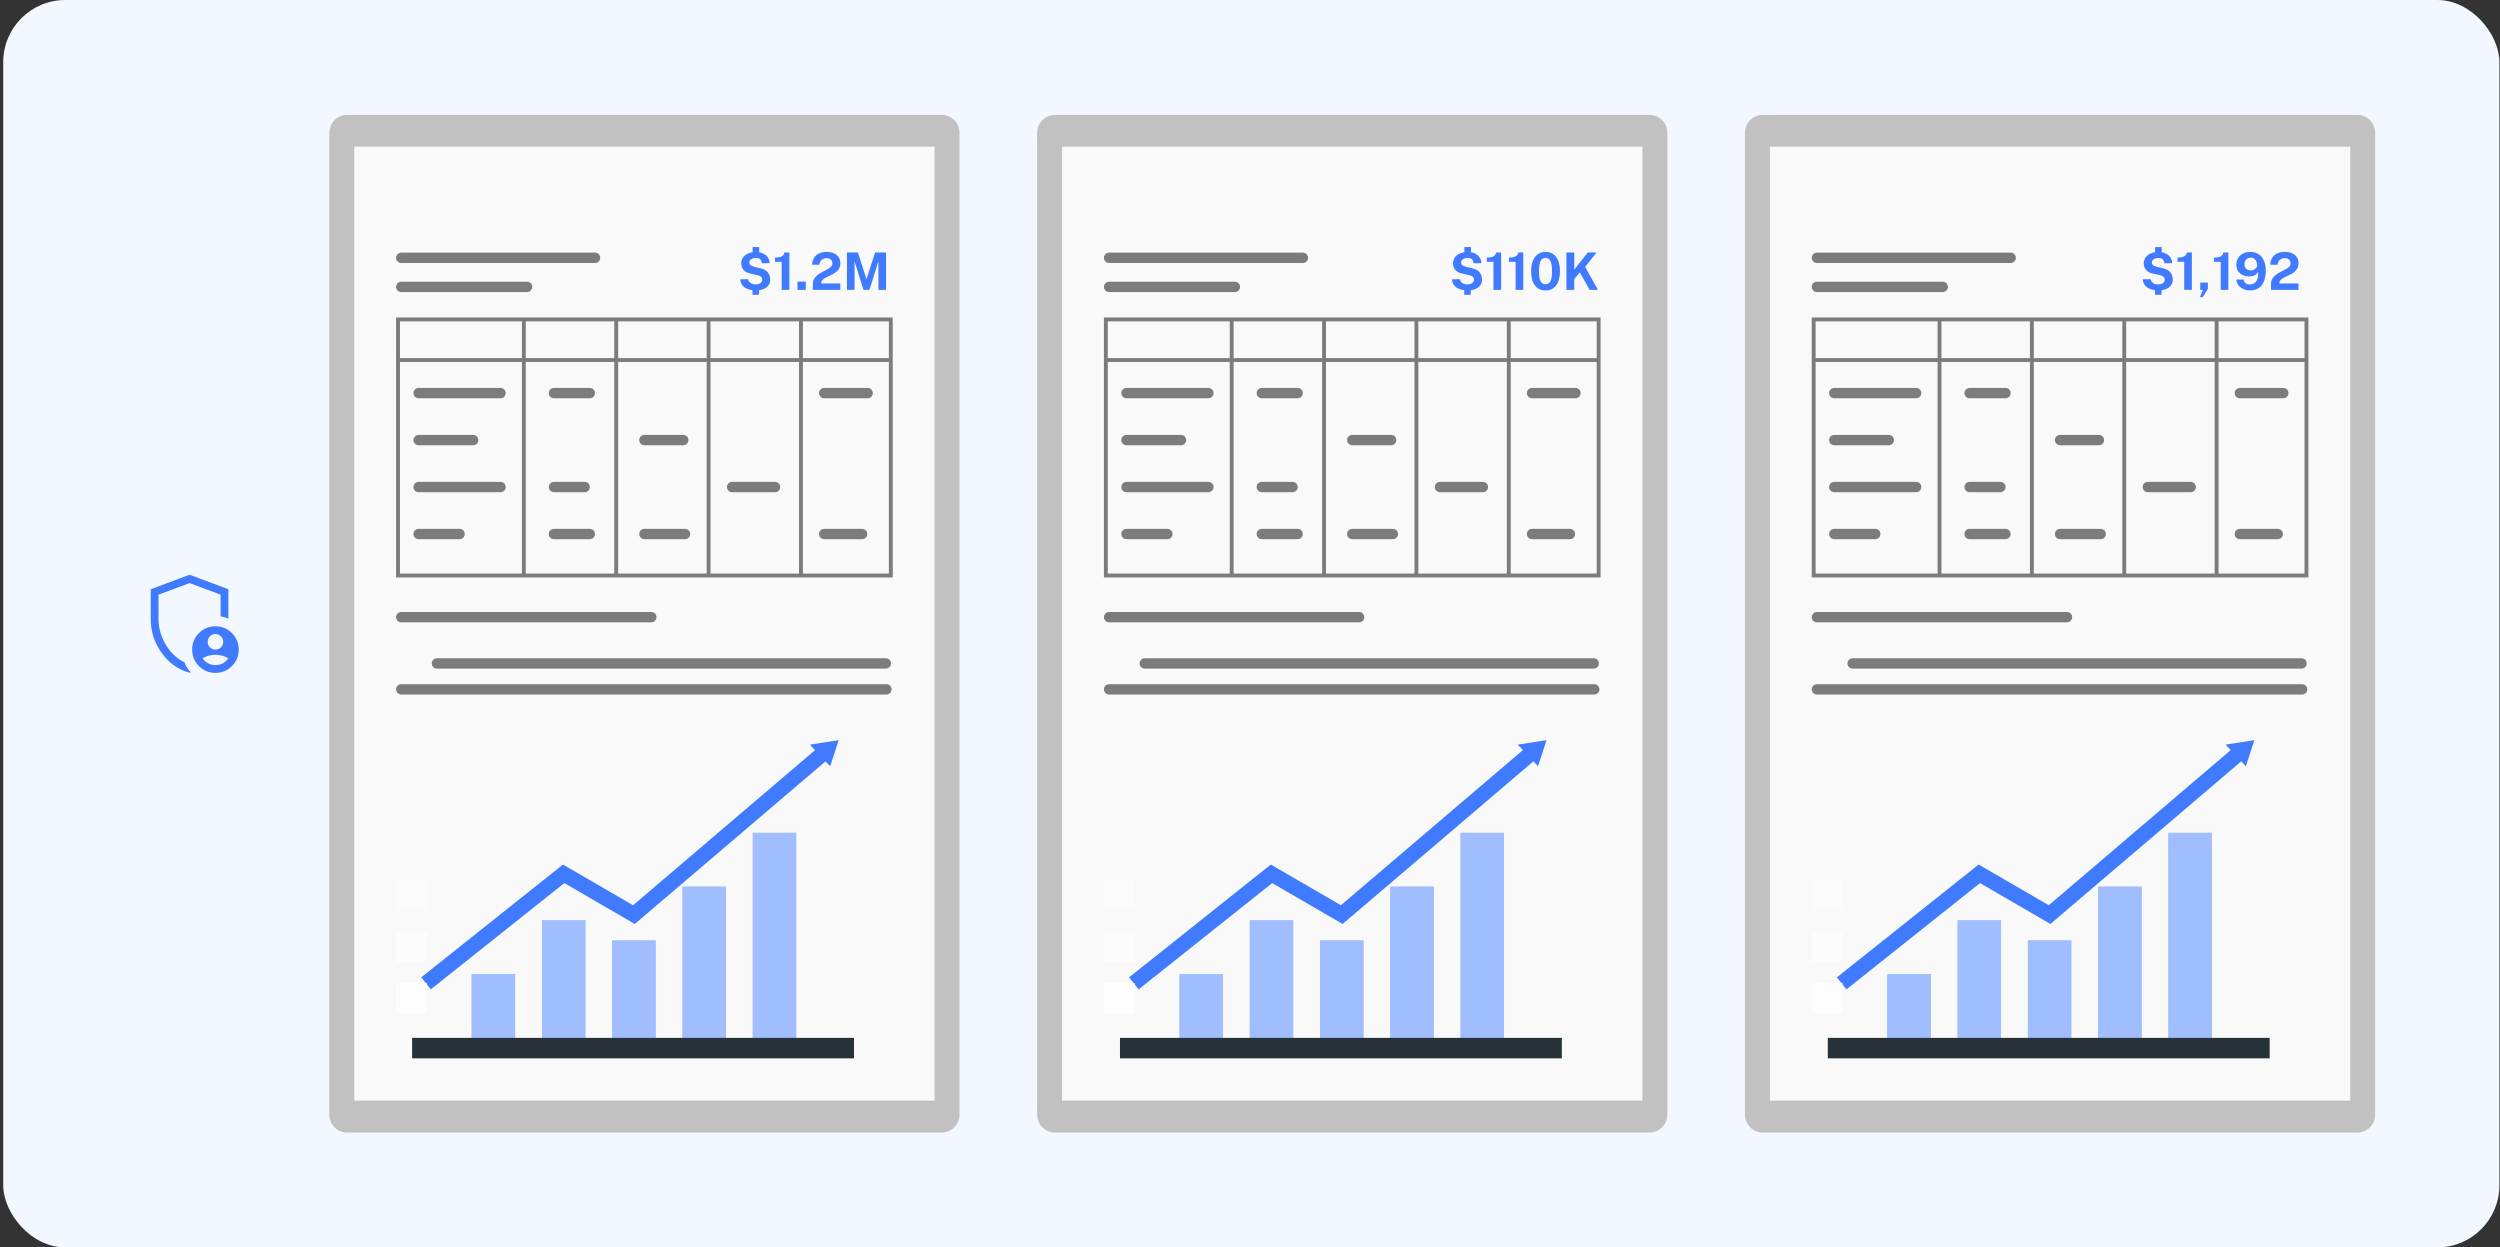 <svg width="483" height="241" viewBox="0 0 483 241" fill="none" xmlns="http://www.w3.org/2000/svg">
<rect x="0" y="0" width="483" height="241" fill="#333333" stroke="none"/>
<rect x="0.623" width="482.259" height="241" rx="12" fill="#F3F7FF"/>
<mask id="mask0_4225_3121" style="mask-type:alpha" maskUnits="userSpaceOnUse" x="24" y="108" width="25" height="25">
<rect x="24.623" y="108.5" width="24" height="24" fill="#407BFF"/>
</mask>
<g mask="url(#mask0_4225_3121)">
<path d="M41.623 125.5C42.04 125.5 42.394 125.354 42.685 125.062C42.977 124.77 43.123 124.416 43.123 124C43.123 123.583 42.977 123.229 42.685 122.937C42.394 122.645 42.04 122.5 41.623 122.5C41.206 122.5 40.852 122.645 40.56 122.937C40.269 123.229 40.123 123.583 40.123 124C40.123 124.416 40.269 124.77 40.56 125.062C40.852 125.354 41.206 125.5 41.623 125.5ZM41.623 128.5C42.146 128.5 42.623 128.38 43.053 128.142C43.483 127.903 43.834 127.584 44.108 127.184C43.734 126.961 43.34 126.791 42.923 126.675C42.506 126.558 42.073 126.5 41.623 126.5C41.173 126.5 40.74 126.558 40.323 126.675C39.906 126.791 39.511 126.961 39.139 127.184C39.411 127.584 39.763 127.903 40.193 128.142C40.623 128.38 41.1 128.5 41.623 128.5ZM36.623 129.98C34.46 129.391 32.669 128.117 31.251 126.161C29.832 124.205 29.123 122.018 29.123 119.6V113.846L36.623 111.038L44.123 113.846V119.511C43.89 119.416 43.645 119.331 43.388 119.254C43.132 119.178 42.877 119.118 42.623 119.075V114.89L36.623 112.65L30.623 114.89V119.6C30.623 120.485 30.748 121.351 30.998 122.195C31.248 123.039 31.593 123.828 32.032 124.562C32.471 125.296 32.995 125.955 33.606 126.539C34.216 127.123 34.878 127.589 35.592 127.938L35.621 127.928C35.753 128.295 35.924 128.646 36.135 128.982C36.345 129.318 36.584 129.623 36.852 129.898C36.81 129.91 36.772 129.924 36.737 129.939C36.703 129.954 36.665 129.968 36.623 129.98ZM41.623 130C40.374 130 39.312 129.562 38.437 128.686C37.561 127.81 37.123 126.748 37.123 125.5C37.123 124.251 37.561 123.189 38.437 122.313C39.312 121.437 40.374 121 41.623 121C42.872 121 43.934 121.437 44.809 122.313C45.685 123.189 46.123 124.251 46.123 125.5C46.123 126.748 45.685 127.81 44.809 128.686C43.934 129.562 42.872 130 41.623 130Z" fill="#407BFF"/>
</g>
<path d="M181.916 218.81H67.084C65.173 218.81 63.623 217.261 63.623 215.349V25.651C63.623 23.74 65.172 22.19 67.084 22.19H181.915C183.826 22.19 185.376 23.739 185.376 25.651V215.349C185.376 217.261 183.827 218.81 181.916 218.81Z" fill="#C1C1C1"/>
<path opacity="0.9" d="M180.561 28.335H68.438V212.643H180.561V28.335Z" fill="white"/>
<path d="M146.033 56.1C145.166 56.1 144.463 55.927 143.923 55.58C143.383 55.23 143.073 54.692 142.993 53.965L144.513 53.935C144.593 54.265 144.765 54.517 145.028 54.69C145.295 54.86 145.628 54.945 146.028 54.945C146.268 54.945 146.48 54.907 146.663 54.83C146.85 54.75 146.996 54.643 147.103 54.51C147.21 54.373 147.263 54.218 147.263 54.045C147.263 53.778 147.178 53.58 147.008 53.45C146.838 53.317 146.576 53.21 146.223 53.13L145.038 52.875C144.488 52.765 144.046 52.547 143.713 52.22C143.383 51.89 143.215 51.448 143.208 50.895C143.205 50.442 143.326 50.05 143.573 49.72C143.823 49.387 144.161 49.13 144.588 48.95C145.018 48.77 145.5 48.68 146.033 48.68C146.58 48.68 147.051 48.778 147.448 48.975C147.848 49.168 148.155 49.43 148.368 49.76C148.585 50.087 148.69 50.448 148.683 50.845L147.208 50.87C147.161 50.55 147.055 50.298 146.888 50.115C146.721 49.932 146.445 49.84 146.058 49.84C145.858 49.84 145.68 49.862 145.523 49.905C145.366 49.948 145.231 50.01 145.118 50.09C145.005 50.167 144.918 50.258 144.858 50.365C144.801 50.472 144.773 50.592 144.773 50.725C144.773 50.935 144.843 51.102 144.983 51.225C145.126 51.345 145.395 51.457 145.788 51.56L146.953 51.845C147.61 52.002 148.083 52.27 148.373 52.65C148.666 53.03 148.813 53.492 148.813 54.035C148.813 54.452 148.698 54.815 148.468 55.125C148.241 55.435 147.92 55.675 147.503 55.845C147.086 56.015 146.596 56.1 146.033 56.1ZM145.383 56.955V55.655H146.643V56.955H145.383ZM145.408 49.035V47.735H146.673V49.035H145.408ZM151.025 56V50.585H149.735V49.76C150.148 49.76 150.481 49.722 150.735 49.645C150.991 49.565 151.183 49.452 151.31 49.305C151.436 49.155 151.511 48.977 151.535 48.77H152.505V56H151.025ZM154.077 56V54.41H155.677V56H154.077ZM157.038 56V55.28V54.91C157.038 54.543 157.106 54.227 157.243 53.96C157.379 53.69 157.559 53.457 157.783 53.26C158.009 53.06 158.256 52.885 158.523 52.735C158.793 52.585 159.063 52.443 159.333 52.31C159.603 52.177 159.849 52.043 160.073 51.91C160.299 51.773 160.481 51.622 160.618 51.455C160.754 51.288 160.823 51.092 160.823 50.865C160.823 50.575 160.721 50.338 160.518 50.155C160.318 49.972 160.043 49.88 159.693 49.88C159.329 49.88 159.021 49.985 158.768 50.195C158.514 50.405 158.358 50.722 158.298 51.145H156.903C156.909 50.685 157.016 50.268 157.223 49.895C157.433 49.518 157.746 49.22 158.163 49C158.579 48.78 159.103 48.67 159.733 48.67C160.273 48.67 160.738 48.762 161.128 48.945C161.521 49.128 161.824 49.383 162.038 49.71C162.251 50.037 162.358 50.418 162.358 50.855C162.358 51.218 162.291 51.532 162.158 51.795C162.024 52.058 161.848 52.283 161.628 52.47C161.408 52.657 161.166 52.82 160.903 52.96C160.639 53.1 160.376 53.23 160.113 53.35C159.853 53.47 159.613 53.593 159.393 53.72C159.173 53.843 158.996 53.983 158.863 54.14C158.729 54.297 158.663 54.485 158.663 54.705V54.77H162.348V56H157.038ZM163.63 56V48.77H165.75L167.405 53.925L169.075 48.77H171.19V56H169.715V50.47L167.975 56H166.83L165.1 50.495V56H163.63Z" fill="#407BFF"/>
<path d="M99.514 188.205H91.133V202.494H99.514V188.205Z" fill="#407BFF"/>
<path d="M113.09 177.806H104.709V202.494H113.09V177.806Z" fill="#407BFF"/>
<path d="M126.666 181.706H118.285V202.494H126.666V181.706Z" fill="#407BFF"/>
<path d="M140.242 171.307H131.861V202.494H140.242V171.307Z" fill="#407BFF"/>
<path d="M153.818 160.908H145.438V202.494H153.818V160.908Z" fill="#407BFF"/>
<path opacity="0.5" d="M99.514 188.205H91.133V202.494H99.514V188.205Z" fill="white"/>
<path opacity="0.5" d="M113.09 177.806H104.709V202.494H113.09V177.806Z" fill="white"/>
<path opacity="0.5" d="M126.666 181.706H118.285V202.494H126.666V181.706Z" fill="white"/>
<path opacity="0.5" d="M140.242 171.307H131.861V202.494H140.242V171.307Z" fill="white"/>
<path opacity="0.5" d="M153.818 160.908H145.438V202.494H153.818V160.908Z" fill="white"/>
<path d="M164.993 200.516H79.623V204.472H164.993V200.516Z" fill="#263238"/>
<path d="M82.305 189.985L108.899 168.821L122.475 176.701L159.853 144.839" stroke="#407BFF" stroke-width="2.967" stroke-miterlimit="10"/>
<path d="M162.035 143L156.473 143.862L160.392 148.047L162.035 143Z" fill="#407BFF"/>
<g opacity="0.5">
<path d="M76.522 61.338V111.562H172.479V61.338H76.522ZM171.729 69.182H155.12V62.088H171.729V69.182ZM118.677 69.182H101.581V62.088H118.677V69.182ZM119.427 62.088H136.523V69.182H119.427V62.088ZM118.677 69.932V110.812H101.581V69.932H118.677ZM119.427 69.932H136.523V110.812H119.427V69.932ZM137.273 69.932H154.37V110.812H137.273V69.932ZM137.273 69.182V62.088H154.37V69.182H137.273ZM100.831 62.088V69.182H77.272V62.088H100.831ZM77.272 69.932H100.831V110.812H77.272V69.932ZM155.12 110.812V69.932H171.729V110.812H155.12Z" fill="black"/>
<path d="M107.029 76.949H113.952C114.504 76.949 114.952 76.501 114.952 75.949C114.952 75.397 114.504 74.949 113.952 74.949H107.029C106.477 74.949 106.029 75.397 106.029 75.949C106.029 76.502 106.476 76.949 107.029 76.949Z" fill="black"/>
<path d="M124.5 86.023H132.014C132.566 86.023 133.014 85.576 133.014 85.023C133.014 84.47 132.566 84.023 132.014 84.023H124.5C123.948 84.023 123.5 84.47 123.5 85.023C123.5 85.575 123.948 86.023 124.5 86.023Z" fill="black"/>
<path d="M132.346 102.171H124.5C123.948 102.171 123.5 102.618 123.5 103.171C123.5 103.724 123.948 104.171 124.5 104.171H132.346C132.898 104.171 133.346 103.724 133.346 103.171C133.346 102.618 132.898 102.171 132.346 102.171Z" fill="black"/>
<path d="M149.742 93.097H141.451C140.899 93.097 140.451 93.544 140.451 94.097C140.451 94.65 140.899 95.097 141.451 95.097H149.742C150.294 95.097 150.742 94.65 150.742 94.097C150.742 93.544 150.294 93.097 149.742 93.097Z" fill="black"/>
<path d="M167.627 74.949H159.236C158.684 74.949 158.236 75.397 158.236 75.949C158.236 76.501 158.684 76.949 159.236 76.949H167.627C168.179 76.949 168.627 76.501 168.627 75.949C168.627 75.397 168.179 74.949 167.627 74.949Z" fill="black"/>
<path d="M166.555 102.171H159.236C158.684 102.171 158.236 102.618 158.236 103.171C158.236 103.724 158.684 104.171 159.236 104.171H166.555C167.107 104.171 167.555 103.724 167.555 103.171C167.555 102.618 167.108 102.171 166.555 102.171Z" fill="black"/>
<path d="M107.029 95.097H112.963C113.515 95.097 113.963 94.65 113.963 94.097C113.963 93.544 113.515 93.097 112.963 93.097H107.029C106.477 93.097 106.029 93.544 106.029 94.097C106.029 94.649 106.476 95.097 107.029 95.097Z" fill="black"/>
<path d="M113.95 102.171H107.027C106.475 102.171 106.027 102.618 106.027 103.171C106.027 103.724 106.475 104.171 107.027 104.171H113.95C114.502 104.171 114.95 103.724 114.95 103.171C114.95 102.618 114.503 102.171 113.95 102.171Z" fill="black"/>
<path d="M80.877 76.949H96.701C97.253 76.949 97.701 76.501 97.701 75.949C97.701 75.397 97.253 74.949 96.701 74.949H80.877C80.325 74.949 79.877 75.397 79.877 75.949C79.877 76.502 80.325 76.949 80.877 76.949Z" fill="black"/>
<path d="M80.877 86.023H91.413C91.965 86.023 92.413 85.576 92.413 85.023C92.413 84.47 91.965 84.023 91.413 84.023H80.877C80.325 84.023 79.877 84.47 79.877 85.023C79.877 85.575 80.325 86.023 80.877 86.023Z" fill="black"/>
<path d="M96.701 93.097H80.877C80.325 93.097 79.877 93.544 79.877 94.097C79.877 94.65 80.325 95.097 80.877 95.097H96.701C97.253 95.097 97.701 94.65 97.701 94.097C97.701 93.544 97.254 93.097 96.701 93.097Z" fill="black"/>
<path d="M88.789 102.171H80.877C80.325 102.171 79.877 102.618 79.877 103.171C79.877 103.724 80.325 104.171 80.877 104.171H88.789C89.341 104.171 89.789 103.724 89.789 103.171C89.789 102.618 89.342 102.171 88.789 102.171Z" fill="black"/>
</g>
<g opacity="0.5">
<path d="M114.962 50.809H77.522C76.969 50.809 76.522 50.361 76.522 49.809C76.522 49.257 76.969 48.809 77.522 48.809H114.962C115.514 48.809 115.962 49.257 115.962 49.809C115.962 50.362 115.514 50.809 114.962 50.809Z" fill="black"/>
</g>
<g opacity="0.5">
<path d="M101.831 56.425H77.522C76.969 56.425 76.522 55.977 76.522 55.425C76.522 54.873 76.969 54.425 77.522 54.425H101.831C102.383 54.425 102.831 54.873 102.831 55.425C102.831 55.977 102.383 56.425 101.831 56.425Z" fill="black"/>
</g>
<g opacity="0.5">
<path d="M125.832 120.234H77.522C76.969 120.234 76.522 119.787 76.522 119.234C76.522 118.681 76.969 118.234 77.522 118.234H125.832C126.384 118.234 126.832 118.681 126.832 119.234C126.832 119.787 126.385 120.234 125.832 120.234Z" fill="black"/>
</g>
<g opacity="0.5">
<path d="M171.149 129.173H84.416C83.864 129.173 83.416 128.726 83.416 128.173C83.416 127.62 83.864 127.173 84.416 127.173H171.149C171.701 127.173 172.149 127.62 172.149 128.173C172.149 128.726 171.701 129.173 171.149 129.173Z" fill="black"/>
<path d="M171.258 134.184H77.522C76.969 134.184 76.522 133.737 76.522 133.184C76.522 132.631 76.969 132.184 77.522 132.184H171.258C171.81 132.184 172.258 132.631 172.258 133.184C172.258 133.736 171.81 134.184 171.258 134.184Z" fill="black"/>
</g>
<path opacity="0.3" d="M82.49 169.881H76.522V175.849H82.49V169.881Z" fill="white"/>
<path opacity="0.5" d="M82.49 179.887H76.522V185.855H82.49V179.887Z" fill="white"/>
<path opacity="0.7" d="M82.49 189.893H76.522V195.861H82.49V189.893Z" fill="white"/>
<path d="M318.67 218.81H203.838C201.927 218.81 200.377 217.261 200.377 215.349V25.651C200.377 23.74 201.926 22.19 203.838 22.19H318.669C320.58 22.19 322.13 23.739 322.13 25.651V215.349C322.13 217.261 320.581 218.81 318.67 218.81Z" fill="#C1C1C1"/>
<path opacity="0.9" d="M317.315 28.335H205.191V212.643H317.315V28.335Z" fill="white"/>
<path d="M283.548 56.1C282.681 56.1 281.978 55.927 281.438 55.58C280.898 55.23 280.588 54.692 280.508 53.965L282.028 53.935C282.108 54.265 282.279 54.517 282.543 54.69C282.809 54.86 283.143 54.945 283.543 54.945C283.783 54.945 283.994 54.907 284.178 54.83C284.364 54.75 284.511 54.643 284.618 54.51C284.724 54.373 284.778 54.218 284.778 54.045C284.778 53.778 284.693 53.58 284.523 53.45C284.353 53.317 284.091 53.21 283.738 53.13L282.553 52.875C282.003 52.765 281.561 52.547 281.228 52.22C280.898 51.89 280.729 51.448 280.723 50.895C280.719 50.442 280.841 50.05 281.088 49.72C281.338 49.387 281.676 49.13 282.103 48.95C282.533 48.77 283.014 48.68 283.548 48.68C284.094 48.68 284.566 48.778 284.963 48.975C285.363 49.168 285.669 49.43 285.883 49.76C286.099 50.087 286.204 50.448 286.198 50.845L284.723 50.87C284.676 50.55 284.569 50.298 284.403 50.115C284.236 49.932 283.959 49.84 283.573 49.84C283.373 49.84 283.194 49.862 283.038 49.905C282.881 49.948 282.746 50.01 282.633 50.09C282.519 50.167 282.433 50.258 282.373 50.365C282.316 50.472 282.288 50.592 282.288 50.725C282.288 50.935 282.358 51.102 282.498 51.225C282.641 51.345 282.909 51.457 283.303 51.56L284.468 51.845C285.124 52.002 285.598 52.27 285.888 52.65C286.181 53.03 286.328 53.492 286.328 54.035C286.328 54.452 286.213 54.815 285.983 55.125C285.756 55.435 285.434 55.675 285.018 55.845C284.601 56.015 284.111 56.1 283.548 56.1ZM282.898 56.955V55.655H284.158V56.955H282.898ZM282.923 49.035V47.735H284.188V49.035H282.923ZM288.539 56V50.585H287.249V49.76C287.663 49.76 287.996 49.722 288.249 49.645C288.506 49.565 288.698 49.452 288.824 49.305C288.951 49.155 289.026 48.977 289.049 48.77H290.019V56H288.539ZM292.817 56V50.585H291.527V49.76C291.94 49.76 292.273 49.722 292.527 49.645C292.783 49.565 292.975 49.452 293.102 49.305C293.228 49.155 293.303 48.977 293.327 48.77H294.297V56H292.817ZM298.604 56.11C297.727 56.11 297.042 55.792 296.549 55.155C296.059 54.518 295.814 53.602 295.814 52.405C295.814 51.605 295.927 50.927 296.154 50.37C296.381 49.813 296.702 49.392 297.119 49.105C297.536 48.815 298.031 48.67 298.604 48.67C299.464 48.67 300.142 48.992 300.639 49.635C301.136 50.275 301.384 51.197 301.384 52.4C301.384 53.597 301.139 54.515 300.649 55.155C300.159 55.792 299.477 56.11 298.604 56.11ZM298.604 54.915C299.034 54.915 299.349 54.723 299.549 54.34C299.749 53.953 299.849 53.308 299.849 52.405C299.849 51.482 299.747 50.82 299.544 50.42C299.341 50.02 299.026 49.82 298.599 49.82C298.172 49.82 297.854 50.022 297.644 50.425C297.437 50.828 297.334 51.488 297.334 52.405C297.334 53.305 297.437 53.948 297.644 54.335C297.851 54.722 298.171 54.915 298.604 54.915ZM302.629 56V48.77H304.144V52.08L306.779 48.77H308.454L306.259 51.57L308.719 56H307.129L305.214 52.635L304.144 53.925V56H302.629Z" fill="#407BFF"/>
<path d="M236.268 188.205H227.887V202.494H236.268V188.205Z" fill="#407BFF"/>
<path d="M249.844 177.806H241.463V202.494H249.844V177.806Z" fill="#407BFF"/>
<path d="M263.42 181.706H255.039V202.494H263.42V181.706Z" fill="#407BFF"/>
<path d="M276.996 171.307H268.615V202.494H276.996V171.307Z" fill="#407BFF"/>
<path d="M290.571 160.908H282.191V202.494H290.571V160.908Z" fill="#407BFF"/>
<path opacity="0.5" d="M236.268 188.205H227.887V202.494H236.268V188.205Z" fill="white"/>
<path opacity="0.5" d="M249.844 177.806H241.463V202.494H249.844V177.806Z" fill="white"/>
<path opacity="0.5" d="M263.42 181.706H255.039V202.494H263.42V181.706Z" fill="white"/>
<path opacity="0.5" d="M276.996 171.307H268.615V202.494H276.996V171.307Z" fill="white"/>
<path opacity="0.5" d="M290.571 160.908H282.191V202.494H290.571V160.908Z" fill="white"/>
<path d="M301.747 200.516H216.377V204.472H301.747V200.516Z" fill="#263238"/>
<path d="M219.059 189.985L245.653 168.821L259.229 176.701L296.607 144.839" stroke="#407BFF" stroke-width="2.967" stroke-miterlimit="10"/>
<path d="M298.789 143L293.227 143.862L297.146 148.047L298.789 143Z" fill="#407BFF"/>
<g opacity="0.5">
<path d="M213.275 61.338V111.562H309.233V61.338H213.275ZM308.483 69.182H291.873V62.088H308.483V69.182ZM255.431 69.182H238.335V62.088H255.431V69.182ZM256.181 62.088H273.277V69.182H256.181V62.088ZM255.431 69.932V110.812H238.335V69.932H255.431ZM256.181 69.932H273.277V110.812H256.181V69.932ZM274.027 69.932H291.123V110.812H274.027V69.932ZM274.027 69.182V62.088H291.123V69.182H274.027ZM237.585 62.088V69.182H214.025V62.088H237.585ZM214.025 69.932H237.585V110.812H214.025V69.932ZM291.873 110.812V69.932H308.483V110.812H291.873Z" fill="black"/>
<path d="M243.783 76.949H250.706C251.258 76.949 251.706 76.501 251.706 75.949C251.706 75.397 251.258 74.949 250.706 74.949H243.783C243.231 74.949 242.783 75.397 242.783 75.949C242.783 76.502 243.23 76.949 243.783 76.949Z" fill="black"/>
<path d="M261.254 86.023H268.768C269.32 86.023 269.768 85.576 269.768 85.023C269.768 84.47 269.32 84.023 268.768 84.023H261.254C260.702 84.023 260.254 84.47 260.254 85.023C260.254 85.575 260.702 86.023 261.254 86.023Z" fill="black"/>
<path d="M269.1 102.171H261.254C260.702 102.171 260.254 102.618 260.254 103.171C260.254 103.724 260.702 104.171 261.254 104.171H269.1C269.652 104.171 270.1 103.724 270.1 103.171C270.1 102.618 269.652 102.171 269.1 102.171Z" fill="black"/>
<path d="M286.496 93.097H278.205C277.653 93.097 277.205 93.544 277.205 94.097C277.205 94.65 277.653 95.097 278.205 95.097H286.496C287.048 95.097 287.496 94.65 287.496 94.097C287.496 93.544 287.048 93.097 286.496 93.097Z" fill="black"/>
<path d="M304.381 74.949H295.99C295.438 74.949 294.99 75.397 294.99 75.949C294.99 76.501 295.438 76.949 295.99 76.949H304.381C304.933 76.949 305.381 76.501 305.381 75.949C305.381 75.397 304.933 74.949 304.381 74.949Z" fill="black"/>
<path d="M303.309 102.171H295.99C295.438 102.171 294.99 102.618 294.99 103.171C294.99 103.724 295.438 104.171 295.99 104.171H303.309C303.861 104.171 304.309 103.724 304.309 103.171C304.309 102.618 303.862 102.171 303.309 102.171Z" fill="black"/>
<path d="M243.783 95.097H249.717C250.269 95.097 250.717 94.65 250.717 94.097C250.717 93.544 250.269 93.097 249.717 93.097H243.783C243.231 93.097 242.783 93.544 242.783 94.097C242.783 94.649 243.23 95.097 243.783 95.097Z" fill="black"/>
<path d="M250.704 102.171H243.781C243.229 102.171 242.781 102.618 242.781 103.171C242.781 103.724 243.229 104.171 243.781 104.171H250.704C251.256 104.171 251.704 103.724 251.704 103.171C251.704 102.618 251.257 102.171 250.704 102.171Z" fill="black"/>
<path d="M217.631 76.949H233.455C234.007 76.949 234.455 76.501 234.455 75.949C234.455 75.397 234.007 74.949 233.455 74.949H217.631C217.079 74.949 216.631 75.397 216.631 75.949C216.631 76.502 217.079 76.949 217.631 76.949Z" fill="black"/>
<path d="M217.631 86.023H228.167C228.719 86.023 229.167 85.576 229.167 85.023C229.167 84.47 228.719 84.023 228.167 84.023H217.631C217.079 84.023 216.631 84.47 216.631 85.023C216.631 85.575 217.079 86.023 217.631 86.023Z" fill="black"/>
<path d="M233.455 93.097H217.631C217.079 93.097 216.631 93.544 216.631 94.097C216.631 94.65 217.079 95.097 217.631 95.097H233.455C234.007 95.097 234.455 94.65 234.455 94.097C234.455 93.544 234.008 93.097 233.455 93.097Z" fill="black"/>
<path d="M225.543 102.171H217.631C217.079 102.171 216.631 102.618 216.631 103.171C216.631 103.724 217.079 104.171 217.631 104.171H225.543C226.095 104.171 226.543 103.724 226.543 103.171C226.543 102.618 226.096 102.171 225.543 102.171Z" fill="black"/>
</g>
<g opacity="0.5">
<path d="M251.716 50.809H214.275C213.723 50.809 213.275 50.361 213.275 49.809C213.275 49.257 213.723 48.809 214.275 48.809H251.716C252.268 48.809 252.716 49.257 252.716 49.809C252.716 50.362 252.268 50.809 251.716 50.809Z" fill="black"/>
</g>
<g opacity="0.5">
<path d="M238.585 56.425H214.275C213.723 56.425 213.275 55.977 213.275 55.425C213.275 54.873 213.723 54.425 214.275 54.425H238.585C239.137 54.425 239.585 54.873 239.585 55.425C239.585 55.977 239.137 56.425 238.585 56.425Z" fill="black"/>
</g>
<g opacity="0.5">
<path d="M262.586 120.234H214.275C213.723 120.234 213.275 119.787 213.275 119.234C213.275 118.681 213.723 118.234 214.275 118.234H262.586C263.138 118.234 263.586 118.681 263.586 119.234C263.586 119.787 263.139 120.234 262.586 120.234Z" fill="black"/>
</g>
<g opacity="0.5">
<path d="M307.903 129.173H221.17C220.618 129.173 220.17 128.726 220.17 128.173C220.17 127.62 220.618 127.173 221.17 127.173H307.903C308.455 127.173 308.903 127.62 308.903 128.173C308.903 128.726 308.455 129.173 307.903 129.173Z" fill="black"/>
<path d="M308.012 134.184H214.275C213.723 134.184 213.275 133.737 213.275 133.184C213.275 132.631 213.723 132.184 214.275 132.184H308.012C308.564 132.184 309.012 132.631 309.012 133.184C309.012 133.736 308.564 134.184 308.012 134.184Z" fill="black"/>
</g>
<path opacity="0.3" d="M219.243 169.881H213.275V175.849H219.243V169.881Z" fill="white"/>
<path opacity="0.5" d="M219.243 179.887H213.275V185.855H219.243V179.887Z" fill="white"/>
<path opacity="0.7" d="M219.243 189.893H213.275V195.861H219.243V189.893Z" fill="white"/>
<path d="M455.422 218.81H340.59C338.679 218.81 337.129 217.261 337.129 215.349V25.651C337.129 23.74 338.678 22.19 340.59 22.19H455.421C457.332 22.19 458.882 23.739 458.882 25.651V215.349C458.882 217.261 457.333 218.81 455.422 218.81Z" fill="#C1C1C1"/>
<path opacity="0.9" d="M454.067 28.335H341.943V212.643H454.067V28.335Z" fill="white"/>
<path d="M416.998 56.1C416.131 56.1 415.428 55.927 414.888 55.58C414.348 55.23 414.038 54.692 413.958 53.965L415.478 53.935C415.558 54.265 415.73 54.517 415.993 54.69C416.26 54.86 416.593 54.945 416.993 54.945C417.233 54.945 417.445 54.907 417.628 54.83C417.815 54.75 417.961 54.643 418.068 54.51C418.175 54.373 418.228 54.218 418.228 54.045C418.228 53.778 418.143 53.58 417.973 53.45C417.803 53.317 417.541 53.21 417.188 53.13L416.003 52.875C415.453 52.765 415.011 52.547 414.678 52.22C414.348 51.89 414.18 51.448 414.173 50.895C414.17 50.442 414.291 50.05 414.538 49.72C414.788 49.387 415.126 49.13 415.553 48.95C415.983 48.77 416.465 48.68 416.998 48.68C417.545 48.68 418.016 48.778 418.413 48.975C418.813 49.168 419.12 49.43 419.333 49.76C419.55 50.087 419.655 50.448 419.648 50.845L418.173 50.87C418.126 50.55 418.02 50.298 417.853 50.115C417.686 49.932 417.41 49.84 417.023 49.84C416.823 49.84 416.645 49.862 416.488 49.905C416.331 49.948 416.196 50.01 416.083 50.09C415.97 50.167 415.883 50.258 415.823 50.365C415.766 50.472 415.738 50.592 415.738 50.725C415.738 50.935 415.808 51.102 415.948 51.225C416.091 51.345 416.36 51.457 416.753 51.56L417.918 51.845C418.575 52.002 419.048 52.27 419.338 52.65C419.631 53.03 419.778 53.492 419.778 54.035C419.778 54.452 419.663 54.815 419.433 55.125C419.206 55.435 418.885 55.675 418.468 55.845C418.051 56.015 417.561 56.1 416.998 56.1ZM416.348 56.955V55.655H417.608V56.955H416.348ZM416.373 49.035V47.735H417.638V49.035H416.373ZM421.99 56V50.585H420.7V49.76C421.113 49.76 421.446 49.722 421.7 49.645C421.956 49.565 422.148 49.452 422.275 49.305C422.401 49.155 422.476 48.977 422.5 48.77H423.47V56H421.99ZM425.017 57.4L425.597 56.04L425.087 55.995V54.58H426.562V55.825L425.557 57.4H425.017ZM429.04 56V50.585H427.75V49.76C428.164 49.76 428.497 49.722 428.75 49.645C429.007 49.565 429.199 49.452 429.325 49.305C429.452 49.155 429.527 48.977 429.55 48.77H430.52V56H429.04ZM434.693 56.11C434.243 56.11 433.823 56.023 433.433 55.85C433.043 55.677 432.724 55.433 432.478 55.12C432.231 54.803 432.093 54.433 432.063 54.01H433.453C433.513 54.29 433.646 54.518 433.853 54.695C434.059 54.868 434.319 54.955 434.633 54.955C434.979 54.955 435.283 54.873 435.543 54.71C435.806 54.547 436.003 54.287 436.133 53.93C436.266 53.573 436.313 53.107 436.273 52.53C436.179 52.707 436.049 52.862 435.883 52.995C435.719 53.125 435.528 53.227 435.308 53.3C435.088 53.37 434.843 53.405 434.573 53.405C434.083 53.405 433.648 53.313 433.268 53.13C432.891 52.943 432.594 52.68 432.378 52.34C432.164 51.997 432.058 51.59 432.058 51.12C432.058 50.647 432.171 50.225 432.398 49.855C432.624 49.485 432.941 49.195 433.348 48.985C433.754 48.775 434.231 48.67 434.778 48.67C435.391 48.67 435.919 48.817 436.363 49.11C436.809 49.4 437.151 49.813 437.388 50.35C437.628 50.883 437.748 51.512 437.748 52.235C437.748 53.098 437.624 53.818 437.378 54.395C437.134 54.968 436.784 55.398 436.328 55.685C435.871 55.968 435.326 56.11 434.693 56.11ZM434.823 52.245C435.026 52.245 435.223 52.2 435.413 52.11C435.606 52.017 435.764 51.9 435.888 51.76C436.011 51.62 436.073 51.475 436.073 51.325C436.076 51.002 436.024 50.725 435.918 50.495C435.814 50.262 435.668 50.083 435.478 49.96C435.291 49.837 435.073 49.775 434.823 49.775C434.593 49.775 434.388 49.828 434.208 49.935C434.028 50.042 433.886 50.192 433.783 50.385C433.679 50.578 433.628 50.802 433.628 51.055C433.628 51.432 433.738 51.725 433.958 51.935C434.178 52.142 434.466 52.245 434.823 52.245ZM438.754 56V55.28V54.91C438.754 54.543 438.823 54.227 438.959 53.96C439.096 53.69 439.276 53.457 439.499 53.26C439.726 53.06 439.973 52.885 440.239 52.735C440.509 52.585 440.779 52.443 441.049 52.31C441.319 52.177 441.566 52.043 441.789 51.91C442.016 51.773 442.198 51.622 442.334 51.455C442.471 51.288 442.539 51.092 442.539 50.865C442.539 50.575 442.438 50.338 442.234 50.155C442.034 49.972 441.759 49.88 441.409 49.88C441.046 49.88 440.738 49.985 440.484 50.195C440.231 50.405 440.074 50.722 440.014 51.145H438.619C438.626 50.685 438.733 50.268 438.939 49.895C439.149 49.518 439.463 49.22 439.879 49C440.296 48.78 440.819 48.67 441.449 48.67C441.989 48.67 442.454 48.762 442.844 48.945C443.238 49.128 443.541 49.383 443.754 49.71C443.968 50.037 444.074 50.418 444.074 50.855C444.074 51.218 444.008 51.532 443.874 51.795C443.741 52.058 443.564 52.283 443.344 52.47C443.124 52.657 442.883 52.82 442.619 52.96C442.356 53.1 442.093 53.23 441.829 53.35C441.569 53.47 441.329 53.593 441.109 53.72C440.889 53.843 440.713 53.983 440.579 54.14C440.446 54.297 440.379 54.485 440.379 54.705V54.77H444.064V56H438.754Z" fill="#407BFF"/>
<path d="M373.02 188.205H364.639V202.494H373.02V188.205Z" fill="#407BFF"/>
<path d="M386.596 177.806H378.215V202.494H386.596V177.806Z" fill="#407BFF"/>
<path d="M400.172 181.706H391.791V202.494H400.172V181.706Z" fill="#407BFF"/>
<path d="M413.748 171.307H405.367V202.494H413.748V171.307Z" fill="#407BFF"/>
<path d="M427.323 160.908H418.943V202.494H427.323V160.908Z" fill="#407BFF"/>
<path opacity="0.5" d="M373.02 188.205H364.639V202.494H373.02V188.205Z" fill="white"/>
<path opacity="0.5" d="M386.596 177.806H378.215V202.494H386.596V177.806Z" fill="white"/>
<path opacity="0.5" d="M400.172 181.706H391.791V202.494H400.172V181.706Z" fill="white"/>
<path opacity="0.5" d="M413.748 171.307H405.367V202.494H413.748V171.307Z" fill="white"/>
<path opacity="0.5" d="M427.323 160.908H418.943V202.494H427.323V160.908Z" fill="white"/>
<path d="M438.499 200.516H353.129V204.472H438.499V200.516Z" fill="#263238"/>
<path d="M355.811 189.985L382.405 168.821L395.981 176.701L433.359 144.839" stroke="#407BFF" stroke-width="2.967" stroke-miterlimit="10"/>
<path d="M435.541 143L429.979 143.862L433.898 148.047L435.541 143Z" fill="#407BFF"/>
<g opacity="0.5">
<path d="M350.027 61.338V111.562H445.985V61.338H350.027ZM445.235 69.182H428.625V62.088H445.235V69.182ZM392.183 69.182H375.087V62.088H392.183V69.182ZM392.933 62.088H410.029V69.182H392.933V62.088ZM392.183 69.932V110.812H375.087V69.932H392.183ZM392.933 69.932H410.029V110.812H392.933V69.932ZM410.779 69.932H427.875V110.812H410.779V69.932ZM410.779 69.182V62.088H427.875V69.182H410.779ZM374.337 62.088V69.182H350.777V62.088H374.337ZM350.777 69.932H374.337V110.812H350.777V69.932ZM428.625 110.812V69.932H445.235V110.812H428.625Z" fill="black"/>
<path d="M380.535 76.949H387.458C388.01 76.949 388.458 76.501 388.458 75.949C388.458 75.397 388.01 74.949 387.458 74.949H380.535C379.983 74.949 379.535 75.397 379.535 75.949C379.535 76.502 379.982 76.949 380.535 76.949Z" fill="black"/>
<path d="M398.006 86.023H405.52C406.072 86.023 406.52 85.576 406.52 85.023C406.52 84.47 406.072 84.023 405.52 84.023H398.006C397.454 84.023 397.006 84.47 397.006 85.023C397.006 85.575 397.454 86.023 398.006 86.023Z" fill="black"/>
<path d="M405.852 102.171H398.006C397.454 102.171 397.006 102.618 397.006 103.171C397.006 103.724 397.454 104.171 398.006 104.171H405.852C406.404 104.171 406.852 103.724 406.852 103.171C406.852 102.618 406.404 102.171 405.852 102.171Z" fill="black"/>
<path d="M423.248 93.097H414.957C414.405 93.097 413.957 93.544 413.957 94.097C413.957 94.65 414.405 95.097 414.957 95.097H423.248C423.8 95.097 424.248 94.65 424.248 94.097C424.248 93.544 423.8 93.097 423.248 93.097Z" fill="black"/>
<path d="M441.133 74.949H432.742C432.19 74.949 431.742 75.397 431.742 75.949C431.742 76.501 432.19 76.949 432.742 76.949H441.133C441.685 76.949 442.133 76.501 442.133 75.949C442.133 75.397 441.685 74.949 441.133 74.949Z" fill="black"/>
<path d="M440.061 102.171H432.742C432.19 102.171 431.742 102.618 431.742 103.171C431.742 103.724 432.19 104.171 432.742 104.171H440.061C440.613 104.171 441.061 103.724 441.061 103.171C441.061 102.618 440.614 102.171 440.061 102.171Z" fill="black"/>
<path d="M380.535 95.097H386.469C387.021 95.097 387.469 94.65 387.469 94.097C387.469 93.544 387.021 93.097 386.469 93.097H380.535C379.983 93.097 379.535 93.544 379.535 94.097C379.535 94.649 379.982 95.097 380.535 95.097Z" fill="black"/>
<path d="M387.456 102.171H380.533C379.981 102.171 379.533 102.618 379.533 103.171C379.533 103.724 379.981 104.171 380.533 104.171H387.456C388.008 104.171 388.456 103.724 388.456 103.171C388.456 102.618 388.009 102.171 387.456 102.171Z" fill="black"/>
<path d="M354.383 76.949H370.207C370.759 76.949 371.207 76.501 371.207 75.949C371.207 75.397 370.759 74.949 370.207 74.949H354.383C353.831 74.949 353.383 75.397 353.383 75.949C353.383 76.502 353.831 76.949 354.383 76.949Z" fill="black"/>
<path d="M354.383 86.023H364.919C365.471 86.023 365.919 85.576 365.919 85.023C365.919 84.47 365.471 84.023 364.919 84.023H354.383C353.831 84.023 353.383 84.47 353.383 85.023C353.383 85.575 353.831 86.023 354.383 86.023Z" fill="black"/>
<path d="M370.207 93.097H354.383C353.831 93.097 353.383 93.544 353.383 94.097C353.383 94.65 353.831 95.097 354.383 95.097H370.207C370.759 95.097 371.207 94.65 371.207 94.097C371.207 93.544 370.76 93.097 370.207 93.097Z" fill="black"/>
<path d="M362.295 102.171H354.383C353.831 102.171 353.383 102.618 353.383 103.171C353.383 103.724 353.831 104.171 354.383 104.171H362.295C362.847 104.171 363.295 103.724 363.295 103.171C363.295 102.618 362.848 102.171 362.295 102.171Z" fill="black"/>
</g>
<g opacity="0.5">
<path d="M388.468 50.809H351.027C350.475 50.809 350.027 50.361 350.027 49.809C350.027 49.257 350.475 48.809 351.027 48.809H388.468C389.02 48.809 389.468 49.257 389.468 49.809C389.468 50.362 389.02 50.809 388.468 50.809Z" fill="black"/>
</g>
<g opacity="0.5">
<path d="M375.337 56.425H351.027C350.475 56.425 350.027 55.977 350.027 55.425C350.027 54.873 350.475 54.425 351.027 54.425H375.337C375.889 54.425 376.337 54.873 376.337 55.425C376.337 55.977 375.889 56.425 375.337 56.425Z" fill="black"/>
</g>
<g opacity="0.5">
<path d="M399.338 120.234H351.027C350.475 120.234 350.027 119.787 350.027 119.234C350.027 118.681 350.475 118.234 351.027 118.234H399.338C399.89 118.234 400.338 118.681 400.338 119.234C400.338 119.787 399.891 120.234 399.338 120.234Z" fill="black"/>
</g>
<g opacity="0.5">
<path d="M444.655 129.173H357.922C357.37 129.173 356.922 128.726 356.922 128.173C356.922 127.62 357.37 127.173 357.922 127.173H444.655C445.207 127.173 445.655 127.62 445.655 128.173C445.655 128.726 445.207 129.173 444.655 129.173Z" fill="black"/>
<path d="M444.764 134.184H351.027C350.475 134.184 350.027 133.737 350.027 133.184C350.027 132.631 350.475 132.184 351.027 132.184H444.764C445.316 132.184 445.764 132.631 445.764 133.184C445.764 133.736 445.316 134.184 444.764 134.184Z" fill="black"/>
</g>
<path opacity="0.3" d="M355.995 169.881H350.027V175.849H355.995V169.881Z" fill="white"/>
<path opacity="0.5" d="M355.995 179.887H350.027V185.855H355.995V179.887Z" fill="white"/>
<path opacity="0.7" d="M355.995 189.893H350.027V195.861H355.995V189.893Z" fill="white"/>
</svg>

